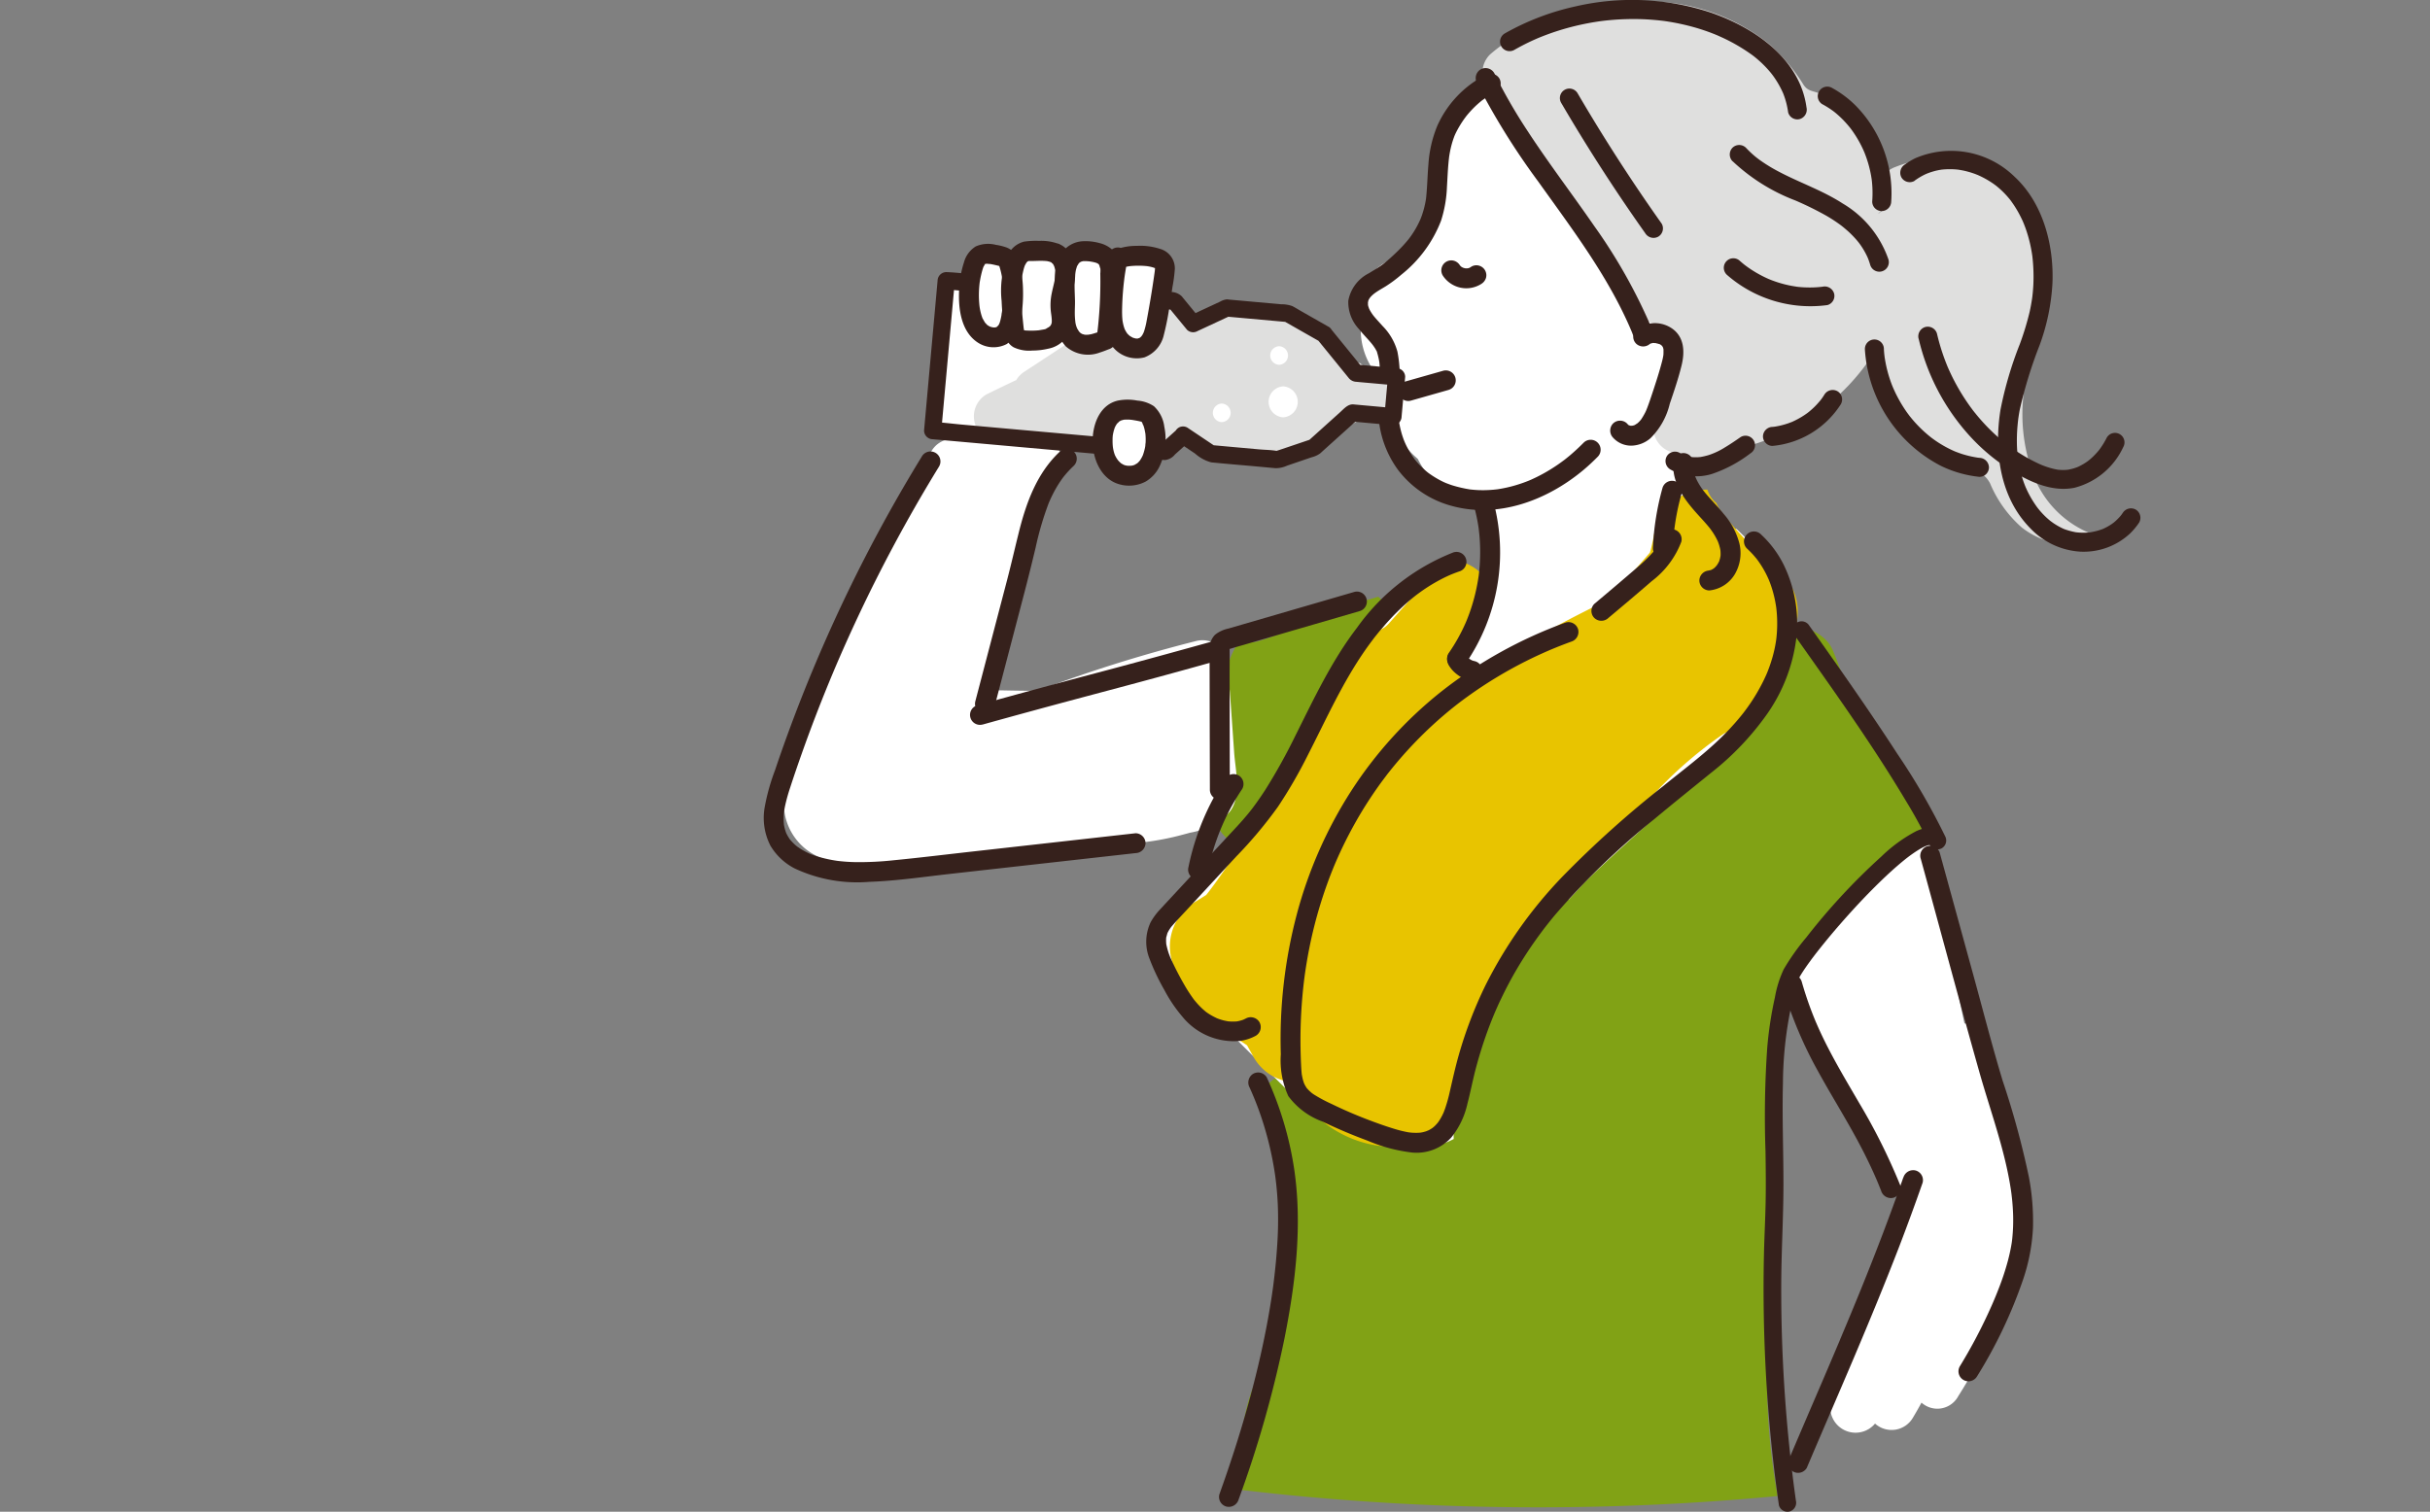 <svg xmlns="http://www.w3.org/2000/svg" xmlns:xlink="http://www.w3.org/1999/xlink" width="259" height="161.177" viewBox="0 0 259 161.177">
  <rect x="0" y="0" width="259" height="161.177" fill="#808080" stroke="none"/>
  <defs>
    <clipPath id="clip-path">
      <rect id="長方形_51" data-name="長方形 51" width="146.718" height="161.177" fill="none"/>
    </clipPath>
  </defs>
  <g id="グループ_11269" data-name="グループ 11269" transform="translate(4836 -2647)">
    <rect id="長方形_9089" data-name="長方形 9089" width="259" height="161" transform="translate(-4836 2647)" fill="none"/>
    <g id="グループ_11267" data-name="グループ 11267" transform="translate(-4754.575 2647)">
      <g id="グループ_105" data-name="グループ 105" transform="translate(0 0)" clip-path="url(#clip-path)">
        <path id="パス_372" data-name="パス 372" d="M107.278,65.016a30.43,30.43,0,0,1-2.355-3.728A55.592,55.592,0,0,1,101.1,54.2q-.877-.973-1.769-1.934a34.993,34.993,0,0,0-1.393-3.9c-.84-1.985-3.586-2.893-5.5-2.635a5.5,5.5,0,0,0-4.588,3.954l-.311,1.241a5.743,5.743,0,0,0-.074,2.333,6.661,6.661,0,0,0-2.981,1.455,43.9,43.9,0,0,0-5.328,5.306A68.784,68.784,0,0,0,61.013,83.8a27.842,27.842,0,0,0-2.746,5.12,30.976,30.976,0,0,0-1.689,6.259c-.246.248-.5.493-.757.728-.22.2-1.231.913-.656.548-.7.455-1.4.887-2.142,1.275.114-.082-.814.308-1.13.394-.286.079-.575.137-.863.2l-.13.029c-.242.013-.6.009-.888,0l-.012,0c-.322-.093-.656-.143-.979-.241-.143-.042-.283-.095-.423-.143l-.112-.071c-.169-.105-.347-.2-.516-.3-.053-.032-.155-.114-.249-.191-.137-.144-.312-.324-.43-.438-.158-.29-.623-1.383-.125-.092-1-2.592-3.16-4.343-6.057-3.954a6.123,6.123,0,0,0-3.774,2.195,6.109,6.109,0,0,1,.977,1.967,40.569,40.569,0,0,1,.405,19.874q.319,2.476.637,4.954l.009.064c-.08.153-.166.3-.261.446l-.026.052c-.045.044-.089.089-.133.133-2.379,2.433-4.673,6.844-3.964,15.307,7.754.909,16.22,1.562,25.309,1.771a270.983,270.983,0,0,0,31.777-1.132,69.2,69.2,0,0,1-1.1-10.569C90.705,117.7,92.3,115.308,92.21,105.53a82.6,82.6,0,0,0-.649-8.823,24.572,24.572,0,0,1,.328-9.271c1.609-5.907,6.878-10.158,11.24-14.068,1.858-1.665,3.767-3.341,5.5-5.136a1.326,1.326,0,0,0,.117-.268c.314-1.028-.808-2.174-1.469-2.947" transform="translate(15.974 20.945)" fill="#81a215"/>
        <path id="パス_373" data-name="パス 373" d="M50.577,43.621a23.016,23.016,0,0,1-4.323.952c-.43.211-.856.432-1.279.653a35.192,35.192,0,0,1-7.151,3.133,3.1,3.1,0,0,1-2.09-.12,5.7,5.7,0,0,0-.244.575A8.664,8.664,0,0,0,34.328,51.9c-.8,4.31-2.123,8.893-1.787,13.3.179,2.352,1.578,4.76,4.053,5.323,2.291.522,5.1-.306,6.233-2.536L46,61.729q.761-1.5,1.524-3l.761-1.5c.123-.242.62-.955.65-1.124A6.211,6.211,0,0,0,50,54.139c.01-.035.022-.069.034-.1a4.518,4.518,0,0,0,.235-1.412c2.29-1.288,3-4.492,2.039-6.77a5.759,5.759,0,0,0-1.734-2.233" transform="translate(14.893 19.996)" fill="#81a215"/>
        <path id="パス_374" data-name="パス 374" d="M97.71,94.324a116.922,116.922,0,0,0-2.421-11.511,2.406,2.406,0,0,0-1.935-1.859c-.522-2.38-.99-4.772-1.388-7.177q-.188-1.348-.359-2.7a47.208,47.208,0,0,0-.681-5.771,3.663,3.663,0,0,0-.14-.433c-.026-.26-.055-.519-.079-.78A2.792,2.792,0,0,0,88.732,61.5a2.7,2.7,0,0,0-3.038,1.235c-.133.295-.258.591-.381.887a19.829,19.829,0,0,0-7.973,9.45,2.646,2.646,0,0,0-1,1c-2.523,4.238,1.135,9.127,3.115,12.821q3.467,6.464,7.1,12.835a2.6,2.6,0,0,0,.965.995l-.214,1.145L79.39,120.581a2.7,2.7,0,0,0,4.434,3.041,2.629,2.629,0,0,0,4.03-.615q.479-.8.923-1.62a2.527,2.527,0,0,0,3.91-.674c3.06-4.875,6.029-10.623,6.731-16.407.433-3.564-.656-6.754-1.706-9.981" transform="translate(34.6 28.153)" fill="#fff"/>
        <path id="パス_375" data-name="パス 375" d="M96.032,61.774A3.194,3.194,0,0,1,94.8,60.559a25.547,25.547,0,0,0-4.482-5.57,2.339,2.339,0,0,1-1.076-.4c-.591-.451-1.161-.92-1.738-1.385a5.82,5.82,0,0,0-.709-.449,3.244,3.244,0,0,1-1.612-2.812,3.189,3.189,0,0,1,1.612-2.81,6.2,6.2,0,0,1,1.735-.553,8.692,8.692,0,0,1,1.132-.1,3.126,3.126,0,0,1,.929.137c3.478-2.667,4.189-7.482,3.49-11.9-.22-1.391-.491-2.793-.805-4.191.053-.77.1-1.536.139-2.288A6.729,6.729,0,0,0,90.971,22.7c-.368-.99-.755-1.969-1.178-2.924A27.279,27.279,0,0,0,80.609,8.587a17.552,17.552,0,0,0-.859-1.756,7.785,7.785,0,0,0-8.632-3.512c-.3.079-.586.171-.871.267A5.422,5.422,0,0,0,65.7,5.638a12.394,12.394,0,0,0-1.275,1.846,11.042,11.042,0,0,0-4.75,5.858c-1.387,3.961-.252,8.392-3.814,11.406-1.505,1.273-3.525,1.68-4.708,3.366a5.66,5.66,0,0,0-.8,4.473,7.558,7.558,0,0,0,2.282,6.661A11.071,11.071,0,0,0,55.6,46.822c.236.246.486.475.742.7a10.584,10.584,0,0,0,1.035,1.651c1.787,2.29,4.607,2.473,7.264,2l.19-.036c-.015.077-.026.156-.041.233a15.783,15.783,0,0,0-1.362,3.245,3.418,3.418,0,0,1,.631,1.2,2.458,2.458,0,0,1,.058,1.3,2.418,2.418,0,0,1-.386,1.21c-.086.176-.152.362-.242.535a4.092,4.092,0,0,1-.405.567,6.707,6.707,0,0,1-.473.576,3.354,3.354,0,0,1-2.3.952,3.621,3.621,0,0,1-2.3-.952c-.016-.017-.029-.035-.044-.052-5.748,4.849-9.776,11.45-13.7,17.774-.96,1.546-1.924,3.09-2.928,4.607q-.663,1-1.355,1.989-.424.6-.862,1.2c.053-.061.1-.118.16-.185l-.168.194c-.022.029-.042.06-.064.089-.235.316-.754.884-.56.64-.84.993-1.668,1.989-2.6,2.911q-.917.908-1.9,1.74l.179-.106c-.074.044-.146.092-.217.14-.031.025-.06.053-.09.079a3.856,3.856,0,0,1-.509.347c-.162.12-.322.238-.486.347-4.05,2.71-5.2,8.355-1.547,12.006L42.11,114.5c1.512,1.512,2.988,3.138,5.138,3.731a7.457,7.457,0,0,0,2.753.211,15.9,15.9,0,0,0,2.559,1.527,7.955,7.955,0,0,0,7.61.057,22.334,22.334,0,0,1,.054-2.382,2.885,2.885,0,0,1-.108-.841,52.916,52.916,0,0,1,.815-5.5,3.781,3.781,0,0,1,1.588-2.791A84.083,84.083,0,0,1,69.325,96a3.062,3.062,0,0,1,3.114-1.5q.77-.838,1.536-1.679c5.46-5.4,11.613-10.114,16.506-16.069a26.588,26.588,0,0,0,5.02-8.507,13.488,13.488,0,0,0,.531-6.475" transform="translate(13.347 1.407)" fill="#fff"/>
        <path id="パス_376" data-name="パス 376" d="M32.724,63.294c-1.035.617-.955.64-.637.458.2-.146.4-.292.6-.424a.283.283,0,0,1,.038-.034" transform="translate(14.612 29.014)" fill="#fff"/>
        <path id="パス_377" data-name="パス 377" d="M36.176,59.6c-.36.414-.554.643-.631.739.207-.245.414-.487.624-.729l.007-.01" transform="translate(16.294 27.32)" fill="#fff"/>
        <path id="パス_378" data-name="パス 378" d="M49.437,65.872l-.455-6.458a3.166,3.166,0,0,0-.252-1.03l.041-1.808a2.717,2.717,0,0,0-3.4-2.593A157.19,157.19,0,0,0,28.4,59.308a2.9,2.9,0,0,0-.3-.025c-1.511.01-3.089-.042-4.683-.061.083-.413.168-.824.257-1.235q.365-1.7.776-3.385.792-3.244,1.756-6.445a128.355,128.355,0,0,1,4.629-12.809c.61-1.444-.529-2.758-1.807-3.226a2.52,2.52,0,0,0-1.962-.792,19.275,19.275,0,0,0-2.115.128,2.232,2.232,0,0,0-.475-.023,16.042,16.042,0,0,0-2.609.373l-.952.088a3.278,3.278,0,0,0-1.534.535,2.62,2.62,0,0,0-2.154,1.218A106,106,0,0,0,7.77,50.982C5.206,56.963,2.737,63.367,1.617,69.806a6.23,6.23,0,0,0,4.345,7.48,27.523,27.523,0,0,0,10.069,1.369,64.87,64.87,0,0,0,11.68-1.636,3.35,3.35,0,0,0,1.591.093q4.3-.753,8.593-1.521a28.383,28.383,0,0,0,5.753-.882c.35-.093.728-.191,1.119-.3a6.112,6.112,0,0,0,1.854-.615A5.464,5.464,0,0,0,49,72.142c1.248-1.682.573-4.329.436-6.27" transform="translate(0.68 14.362)" fill="#fff"/>
        <path id="パス_379" data-name="パス 379" d="M93.922,44.144c-.051-.026-.1-.047-.155-.071-.09-.178-.184-.353-.274-.529a41.72,41.72,0,0,1-4.954-5.274,4.76,4.76,0,0,1-.62-1.046,2.972,2.972,0,0,1-.96-1.429c-.074,0-.147,0-.222,0-2.282.1-4.877,1.62-5.323,4.053-.144.788-.295,1.574-.493,2.349-.029.1-.058.206-.089.308-1.431,1.655-2.87,3.309-4.34,4.932-.461.248-.922.49-1.388.725-1.514.763-3.029,1.523-4.512,2.345a88.637,88.637,0,0,0-8.419,5.328c.035-.162.069-.322.1-.483a1.549,1.549,0,0,1-1.5-2.272,63.5,63.5,0,0,0,3.254-6.513,4.921,4.921,0,0,0-2.3-2.669,5.966,5.966,0,0,0-3.071-.693,3.665,3.665,0,0,1-.777,1.384l-4.891,5.5a2.869,2.869,0,0,1-1.884.92c-4.74,7.979-9.413,16.031-14.537,23.749-.718,1.079-1.454,2.145-2.22,3.19-.176.239-.354.475-.532.713-.048.06-.105.131-.176.223l-.105.128q-.586.376-1.181.738a5.546,5.546,0,0,0-2.635,5.5,5.292,5.292,0,0,0,.607,1.878,9.75,9.75,0,0,0,2.058,3.719,18.746,18.746,0,0,0,4.394,3.465c.353.225.707.449,1.053.687.023.015.042.029.063.042.242.426.478.855.713,1.282a5.3,5.3,0,0,0,4.028,2.638,12.208,12.208,0,0,0,10.824,6.911c5.074.044,6.916-4.355,8.157-8.673a4.712,4.712,0,0,0,.475-1.243,31.381,31.381,0,0,1,1-3.56c.06-.174.512-1.3.47-1.241q.282-.63.588-1.248a42.628,42.628,0,0,1,3.618-5.927c.015-.022.054-.074.106-.144q1.1-1.262,2.226-2.508,2.973-3.279,6.1-6.41A43.994,43.994,0,0,1,88.584,61.9a2.736,2.736,0,0,1,1.534-.458C92,58.973,93.9,56.513,95.57,53.891a4.158,4.158,0,0,1,.274-.372c.044-.343.074-.688.095-1.04.018-.3.02-.6.016-.9,1.264-2.546.645-6.023-2.033-7.438" transform="translate(13.599 16.407)" fill="#e8c400"/>
        <path id="パス_380" data-name="パス 380" d="M104.627,50.011a2.805,2.805,0,0,1,1.991,1.495,12.919,12.919,0,0,0,3.367,4.686,8.5,8.5,0,0,0,4.4,1.771c-.141-.025.382.036.462.041.226.012.452.029.68.038.459.018.92.016,1.381,0,.333-.012.62-.026.884-.047a2.59,2.59,0,0,0-.124-1.031,10.84,10.84,0,0,1-6.474-6.446,18.518,18.518,0,0,1-1.018-8.46c-.031-.134-.063-.268-.092-.4,1.544-7.366,2.861-15.533-1.6-22.2a2.618,2.618,0,0,0-2.062-1.216,8.463,8.463,0,0,0-1.9-.929,12.439,12.439,0,0,0-7.951.43,2.851,2.851,0,0,0-1,.592,11.277,11.277,0,0,0-4.827-7.305,10.287,10.287,0,0,0-2.425-1.155c-.728-.248-1.162-.242-1.588-.874a19.267,19.267,0,0,0-3.785-4.441A20.675,20.675,0,0,0,71.419.157,28.744,28.744,0,0,0,64.736.5,16.745,16.745,0,0,0,58.9,2.257a7.659,7.659,0,0,0-1.006.69A16.1,16.1,0,0,0,53.283,5.8a2.728,2.728,0,0,0-.421,3.258,23.512,23.512,0,0,0,2.81,4.139,12.366,12.366,0,0,0,1.547,2.043,2.353,2.353,0,0,0,.774.545,94.346,94.346,0,0,0,7.152,12.774,33.172,33.172,0,0,0,3.313,4.585,6.464,6.464,0,0,0,2.663,1.4c.5.2.589.117.9.63,1.562,2.611.455,6.652-.939,9.068a2.7,2.7,0,0,0,2.148,4.024c1.724,2.137,4.18,1.2,6.292-.433A23.448,23.448,0,0,0,94.291,37.507q.133.763.325,1.524c1.256,4.909,4.709,9.647,9.833,10.611.057.124.118.245.178.369m-9.87-27.3c-.016,0-.034-.007-.05-.01a2.584,2.584,0,0,0,.557-.589c.045.064.093.124.144.184a2.087,2.087,0,0,0-.652.416" transform="translate(24.072 0.04)" fill="#dfdfde"/>
        <path id="パス_381" data-name="パス 381" d="M57.361,5.517a11.206,11.206,0,0,0-5.169,5.44,12.953,12.953,0,0,0-.945,4.142c-.058.674-.088,1.35-.127,2.024-.019.324-.039.646-.066.968-.012.153-.025.3-.042.458-.006.054-.036.268,0,.051-.013.095-.028.188-.044.283a10.024,10.024,0,0,1-.427,1.648c-.045.127-.095.254-.144.379-.016.041-.083.184,0-.006l-.073.165q-.186.407-.41.8c-.134.235-.279.465-.432.688-.077.112-.156.225-.238.334-.031.042-.155.2-.028.042-.057.073-.115.144-.175.217a15.2,15.2,0,0,1-1.232,1.314c-.23.222-.465.44-.706.653q-.179.158-.363.311c-.054.045-.109.09-.165.134-.013.012-.255.2-.12.1-.491.372-1.021.675-1.543,1a4.092,4.092,0,0,0-2.2,2.931,4.2,4.2,0,0,0,1.132,3.02c.295.37.618.716.935,1.066.153.171.306.343.451.521.01.012.169.2.058.069s.042.058.051.071c.071.1.141.2.206.3s.109.184.159.28c.012.023.086.14.076.159s-.089-.255-.028-.058a7.553,7.553,0,0,1,.235.93c.007.042.044.273.019.095.01.071.018.144.025.216.016.163.028.327.036.491.018.347.018.7.007,1.044-.035,1.282-.225,2.564-.156,3.849A10.882,10.882,0,0,0,48,47.613a10.608,10.608,0,0,0,5.54,3.8c5.064,1.48,10.378-.531,14.273-3.809.524-.44,1.022-.909,1.5-1.394a1.061,1.061,0,0,0-1.5-1.5c-.47.474-.957.93-1.466,1.362q-.168.142-.341.28c-.063.052-.127.1-.191.153-.025.02-.16.121-.019.015-.235.178-.474.353-.716.521a18.051,18.051,0,0,1-1.55.963c-.245.136-.491.264-.742.388-.133.064-.265.128-.4.19l-.179.082-.19.082-.1.041-.229.09c-.121.047-.244.092-.366.136q-.438.155-.884.284a14.24,14.24,0,0,1-1.709.379c-.052.009-.267.038-.054.01l-.193.023c-.128.015-.257.028-.386.038q-.459.039-.922.044c-.276,0-.551,0-.827-.022-.146-.009-.293-.02-.439-.035-.082-.007-.162-.017-.244-.026-.2-.022.066.015-.058-.009a13.805,13.805,0,0,1-1.8-.42c-.228-.073-.449-.158-.672-.242-.261-.1.133.063-.025-.009-.064-.031-.13-.058-.2-.088-.128-.06-.255-.123-.381-.187a10.592,10.592,0,0,1-1.266-.788c-.039-.028-.158-.124.02.017l-.127-.1c-.093-.076-.187-.155-.277-.235-.191-.169-.376-.344-.551-.528-.158-.163-.308-.334-.452-.508-.034-.042-.066-.085-.1-.124-.108-.125.147.2,0-.007-.077-.108-.156-.214-.232-.324a9.564,9.564,0,0,1-.712-1.245c-.045-.1-.089-.2-.133-.293.117.261-.039-.1-.06-.156q-.136-.359-.245-.729a11.4,11.4,0,0,1-.311-1.447c.042.27,0-.06-.012-.131q-.022-.21-.035-.42c-.015-.255-.022-.51-.02-.766,0-.617.06-1.232.1-1.846a13.754,13.754,0,0,0-.171-4.107,6.2,6.2,0,0,0-1.574-2.721c-.308-.346-.626-.68-.919-1.035-.041-.048-.077-.1-.118-.146-.1-.12.146.209.007.007-.055-.08-.114-.159-.166-.241s-.1-.162-.149-.246c-.029-.051-.054-.105-.082-.158-.115-.209.019.082-.006,0-.029-.1-.07-.2-.1-.3-.012-.045-.019-.092-.031-.136-.041-.165.042.066.007.073,0,0-.01-.312-.01-.324,0-.035.013-.2,0-.053s.031-.109.039-.143.067-.2.016-.063c-.058.158.042-.076.05-.089.045-.08.207-.289.061-.117.08-.093.16-.185.249-.271.039-.038.08-.076.121-.112.022-.019.229-.2.117-.1s.09-.066.095-.069c.045-.032.09-.064.137-.095.092-.063.185-.123.279-.181.235-.146.475-.281.71-.427a14.247,14.247,0,0,0,1.668-1.24A13.583,13.583,0,0,0,52.6,21.054a13.454,13.454,0,0,0,.626-3.608c.039-.64.067-1.282.112-1.922.022-.3.047-.6.077-.9l.031-.263c0-.031.029-.207,0-.031.026-.174.052-.347.085-.521a9.786,9.786,0,0,1,.516-1.836c-.055.141.012-.026.02-.045.031-.067.06-.133.092-.2.076-.156.158-.311.242-.464q.21-.376.449-.738c.079-.12.162-.239.245-.356.028-.039.277-.365.153-.209.181-.226.368-.446.566-.658s.4-.416.615-.61c.095-.086.191-.171.29-.254l.147-.123c.188-.158-.092.063.089-.07a9.765,9.765,0,0,1,1.474-.9A1.069,1.069,0,0,0,58.814,5.9a1.089,1.089,0,0,0-1.453-.381" transform="translate(19.572 2.469)" fill="#36211c"/>
        <path id="パス_382" data-name="パス 382" d="M66.112,25.809c-.274.228.048-.054.08-.029.015.012-.21.061-.086.038.048-.009.095-.031.141-.042s.074-.018.111-.026c.211-.053-.057.007-.055.006.035-.039.254-.009.312-.006a.659.659,0,0,1,.158.012c-.143-.071-.146-.028-.048,0s.179.039.267.067c.05.016.1.036.147.051.122.035-.083-.031-.077-.032.058-.015.242.143.289.168.108.058-.086-.05-.074-.057a.986.986,0,0,1,.1.1c.14.134.023.029,0-.01.031.05.058.1.088.147.013.023.055.147.016.028s.006.041.015.073.02.083.031.125c.063.251.007-.127,0,.019,0,.229.006.449-.02.677.025-.214-.015.058-.029.13-.026.137-.058.271-.092.407-.287,1.119-.646,2.224-1.009,3.319-.185.56-.37,1.122-.582,1.673-.015.039-.14.346-.077.2-.05.115-.1.23-.16.343a7.189,7.189,0,0,1-.439.735c-.088.133.1-.105-.009.009-.055.055-.1.12-.159.176a2.714,2.714,0,0,1-.279.255c.157-.124-.12.064-.172.095-.163.1-.048.031,0,.012a1.93,1.93,0,0,1-.22.07c-.035.01-.216.039-.069.02s-.109,0-.118,0l-.128-.007c-.114,0,.166.061-.015-.012-.051-.019-.111-.034-.162-.051.083.028.127.06.025,0-.163-.095-.022-.007.009.02a1.9,1.9,0,0,1-.175-.184,1.066,1.066,0,0,0-1.5,0,1.091,1.091,0,0,0,0,1.5,2.591,2.591,0,0,0,1.947.856,3.213,3.213,0,0,0,2.043-.79A7.656,7.656,0,0,0,68.2,32.205c.458-1.343.919-2.7,1.257-4.082.341-1.4.308-2.946-.947-3.879a3.238,3.238,0,0,0-3.9.064,1.063,1.063,0,0,0,0,1.5,1.089,1.089,0,0,0,1.5,0" transform="translate(28.35 10.829)" fill="#36211c"/>
        <path id="パス_383" data-name="パス 383" d="M55.322,5.316q.733-.418,1.49-.785.361-.175.729-.338l.165-.071c-.009,0,.263-.114.125-.055s.136-.055.128-.053c.083-.034.166-.069.249-.1a26.778,26.778,0,0,1,3.236-1.054q.82-.21,1.652-.37.407-.079.814-.144.228-.037.455-.07l.182-.026c-.229.032.074-.009.1-.012a27.376,27.376,0,0,1,3.491-.207q.849,0,1.7.063.413.031.824.071l.41.045.182.023c.246.029-.131-.022.093.012a24.613,24.613,0,0,1,3.386.732q.827.245,1.633.553l.337.133.21.086c.163.066-.216-.1.05.022s.524.233.783.357a19.342,19.342,0,0,1,2.921,1.735L80.849,6c.057.042.048.035-.025-.02.036.028.071.055.106.085.131.105.261.213.386.324q.348.3.672.633.357.363.681.76c.039.048.079.1.117.146-.124-.158.06.08.067.09.093.125.182.252.268.382a9.617,9.617,0,0,1,.526.881c.073.139.143.277.209.419.034.071.064.143.1.213s.025.058-.01-.026c.018.044.035.088.051.131a8.652,8.652,0,0,1,.506,1.967,1.016,1.016,0,0,0,1.247.707,1.047,1.047,0,0,0,.707-1.247c-.707-5.2-5.558-8.481-10.148-10.086A26.758,26.758,0,0,0,61.841.681,27,27,0,0,0,54.3,3.566a1.013,1.013,0,1,0,1.022,1.75" transform="translate(24.661 0)" fill="#36211c"/>
        <path id="パス_384" data-name="パス 384" d="M66.386,35.442a5.624,5.624,0,0,0,4.467.483,14.14,14.14,0,0,0,4.073-2.182,1.013,1.013,0,1,0-1.022-1.75c-.556.384-1.113.767-1.693,1.113a7.839,7.839,0,0,1-1.706.808,7.5,7.5,0,0,1-.872.207c-.111.02.109,0-.077.009l-.2.015c-.165.009-.33.01-.494,0-.066,0-.131-.009-.2-.013-.3-.022.093.029-.073-.007-.144-.032-.289-.055-.432-.1-.079-.022-.156-.047-.233-.074-.031-.01-.228-.093-.079-.026a4.01,4.01,0,0,1-.44-.238,1.023,1.023,0,0,0-1.385.363,1.033,1.033,0,0,0,.363,1.387" transform="translate(30.205 14.599)" fill="#36211c"/>
        <path id="パス_385" data-name="パス 385" d="M52.152,6.576A76.01,76.01,0,0,0,58.7,17.1c2.383,3.343,4.845,6.64,6.959,10.165.583.973,1.139,1.962,1.657,2.971q.4.781.77,1.578c.12.258.238.518.351.78.054.123.106.246.159.369-.069-.162,0,0,.01.026.038.093.077.187.115.28a1.089,1.089,0,0,0,1.305.742,1.075,1.075,0,0,0,.742-1.307,57.608,57.608,0,0,0-6.144-10.926c-2.351-3.405-4.867-6.7-7.127-10.167A58.131,58.131,0,0,1,53.986,5.5a1.069,1.069,0,0,0-1.453-.381,1.088,1.088,0,0,0-.381,1.453" transform="translate(23.846 2.283)" fill="#36211c"/>
        <path id="パス_386" data-name="パス 386" d="M66.467,34.178c-.16,2.274,1.349,4.126,2.786,5.7.354.389.709.776,1.041,1.184.045.057.09.112.134.171-.013-.019-.076-.1-.006-.006s.141.2.21.295a7.574,7.574,0,0,1,.4.666c.057.106.109.214.162.324,0,0,.07.16.029.063s.032.089.041.112a5.275,5.275,0,0,1,.206.735c0,.01.028.175.012.06s.006.083.009.111c.007.12.012.238.009.357,0,.09-.012.181-.019.271.023-.261-.022.066-.041.136-.029.111-.07.217-.1.327.063-.2.034-.069.006-.018s-.064.127-.1.19c-.055.1-.12.191-.182.286s.026-.038.036-.048c-.05.05-.093.106-.141.156-.029.031-.058.06-.089.089s-.2.168-.083.076-.007,0-.026.015c-.058.036-.115.074-.175.106-.036.02-.074.036-.109.057.187-.111.055-.023-.013,0s-.429.083-.165.054a1.086,1.086,0,0,0-1.062,1.062A1.072,1.072,0,0,0,70.3,47.77a3.583,3.583,0,0,0,2.717-1.731,4.43,4.43,0,0,0,.475-3.328,7.773,7.773,0,0,0-1.661-3.1c-.351-.438-.732-.852-1.11-1.267-.184-.2-.366-.4-.545-.607-.083-.095-.166-.191-.248-.289-.045-.055-.092-.111-.137-.168,0,0-.166-.21-.12-.149.063.083-.063-.088-.074-.1-.051-.07-.1-.141-.149-.213-.087-.128-.171-.26-.251-.394s-.155-.271-.225-.41c-.025-.05-.168-.379-.105-.217a5.46,5.46,0,0,1-.258-.882c0-.01-.028-.175-.012-.058s-.01-.137-.012-.162a4.259,4.259,0,0,1,.007-.51,1.067,1.067,0,0,0-1.062-1.062,1.088,1.088,0,0,0-1.062,1.062" transform="translate(30.463 15.18)" fill="#36211c"/>
        <path id="パス_387" data-name="パス 387" d="M52.782,37.391c.15.538.279,1.082.381,1.632q.072.387.128.777c.032.211.007.055,0,.012.007.064.016.13.023.2q.028.245.053.49a19.917,19.917,0,0,1,.031,3.3c-.019.263-.044.525-.073.786-.007.066-.016.131-.023.2,0,.031-.031.235-.013.1s-.01.074-.015.1c-.013.082-.025.162-.038.244q-.133.827-.333,1.644t-.468,1.609c-.085.249-.172.5-.267.742q-.07.184-.144.368c-.023.06-.05.121-.074.182.082-.2-.042.1-.048.108a19.133,19.133,0,0,1-1.83,3.261,1.068,1.068,0,0,0,.381,1.453,1.087,1.087,0,0,0,1.453-.381A20.939,20.939,0,0,0,54.83,36.827a1.062,1.062,0,0,0-2.048.564" transform="translate(22.886 16.522)" fill="#36211c"/>
        <path id="パス_388" data-name="パス 388" d="M65.985,35.925a28.249,28.249,0,0,0-1.017,6.421,1.069,1.069,0,0,0,1.06,1.062,1.082,1.082,0,0,0,1.062-1.062,24.825,24.825,0,0,1,.942-5.857,1.062,1.062,0,0,0-2.048-.564" transform="translate(29.781 16.115)" fill="#36211c"/>
        <path id="パス_389" data-name="パス 389" d="M77.516,8.214a9.665,9.665,0,0,1,1.019.634c.029.02.255.187.175.127s.022.018.034.026l.136.109c.156.128.308.263.456.4a11.112,11.112,0,0,1,.879.917c.067.079.133.158.2.238.038.048.162.21.06.073.133.178.264.359.388.543a12.348,12.348,0,0,1,.648,1.075c.1.185.193.375.283.564.045.1.088.193.131.289,0,.01.066.149.02.045s.029.07.036.088a12.666,12.666,0,0,1,.718,2.494c.02.12.039.241.058.362,0,.013.022.165.007.047s.016.141.015.137c.025.229.044.456.055.685a11.958,11.958,0,0,1-.019,1.517A1.018,1.018,0,0,0,83.828,19.6a1.036,1.036,0,0,0,1.014-1.012,13.324,13.324,0,0,0-3.82-10.264,11.07,11.07,0,0,0-2.484-1.855,1.013,1.013,0,0,0-1.022,1.75" transform="translate(35.308 2.905)" fill="#36211c"/>
        <path id="パス_390" data-name="パス 390" d="M70.875,12.321a20.219,20.219,0,0,0,6.71,4.2,34.615,34.615,0,0,1,3.324,1.641,16.7,16.7,0,0,1,1.5.986l.143.108c-.175-.134.06.048.077.063.105.085.209.171.309.258q.357.3.687.637c.229.232.448.474.653.728.038.045.074.092.111.139-.131-.169.057.082.082.115.093.133.185.268.273.407a8.128,8.128,0,0,1,.474.863c.039.082.077.165.112.248-.07-.165.015.044.035.1.064.174.123.349.176.526a1.014,1.014,0,1,0,1.954-.54,11.149,11.149,0,0,0-4.877-5.962c-2.144-1.39-4.581-2.212-6.83-3.405a17.178,17.178,0,0,1-1.908-1.159l-.158-.112c-.052-.039-.1-.077-.156-.117q-.129-.1-.053-.039c.106.083-.143-.117-.125-.1-.076-.061-.152-.124-.225-.188a11.1,11.1,0,0,1-.856-.821,1.023,1.023,0,0,0-1.434,0,1.035,1.035,0,0,0,0,1.434" transform="translate(32.357 4.856)" fill="#36211c"/>
        <path id="パス_391" data-name="パス 391" d="M70.443,20.61a13.507,13.507,0,0,0,10.75,3.257A1.014,1.014,0,0,0,81.9,22.62a1.044,1.044,0,0,0-1.245-.707c.21-.029-.121.012-.162.016q-.168.018-.337.031c-.193.015-.385.023-.578.028a11.942,11.942,0,0,1-1.251-.036l-.289-.028-.191-.023c.093.015.1.015.031,0-.207-.032-.414-.066-.62-.105a12.56,12.56,0,0,1-1.221-.308c-.187-.057-.37-.118-.554-.185-.106-.038-.213-.077-.319-.12-.035-.013-.335-.137-.165-.064a12.371,12.371,0,0,1-1.142-.563,12.118,12.118,0,0,1-1.088-.68c-.082-.057-.163-.115-.242-.174,0,0-.251-.19-.112-.082-.184-.144-.363-.295-.538-.448a1.014,1.014,0,0,0-1.434,1.434" transform="translate(32.157 8.658)" fill="#36211c"/>
        <path id="パス_392" data-name="パス 392" d="M84.566,14.233a7.1,7.1,0,0,1,1.13-.678c.061-.029.337-.143.128-.061.1-.039.2-.077.3-.114.214-.076.432-.14.652-.2.194-.048.391-.088.588-.12l.158-.025c-.034.006-.222.025-.031.007.12-.01.239-.022.359-.029a8.06,8.06,0,0,1,1.286.026c.054.006.108.013.162.017.15.016-.178-.029-.029,0,.095.016.188.029.281.047.228.041.454.092.678.152s.421.121.63.193c.09.031.181.064.271.1l.155.06c.258.1-.188-.086.064.028a10.053,10.053,0,0,1,1.183.624q.269.166.526.35l.136.1c.025.018.166.127.067.048s.039.034.063.053l.163.136a9.429,9.429,0,0,1,.974.957q.114.129.223.263c.036.044.071.089.108.134-.026-.034-.112-.152.006.009.146.2.287.4.421.605a11.7,11.7,0,0,1,.725,1.285c.055.111.108.223.159.335.016.038.152.365.08.185.092.232.182.462.264.7a14.757,14.757,0,0,1,.429,1.492q.079.346.144.7c.022.125.044.249.064.375.009.063.019.127.028.19.031.193,0-.057.01.061a18.86,18.86,0,0,1,.111,3.117q-.02.361-.053.722c-.01.111-.02.223-.034.335-.006.063-.013.127-.022.191,0,.015-.044.325-.013.112-.074.5-.163,1.008-.276,1.507a29.87,29.87,0,0,1-1.04,3.418,39.618,39.618,0,0,0-2.062,7c-.707,4.416-.085,9.331,3.182,12.65a8.045,8.045,0,0,0,5.294,2.484,7.259,7.259,0,0,0,5.323-1.927,7.147,7.147,0,0,0,.976-1.171,1.02,1.02,0,0,0-.363-1.387,1.038,1.038,0,0,0-1.387.365c-.029.044-.225.309-.093.141-.069.089-.141.175-.216.258a5.555,5.555,0,0,1-.473.473c-.082.073-.166.144-.252.213.171-.136-.076.051-.125.085a5.749,5.749,0,0,1-.559.338c-.1.051-.194.1-.293.146l-.147.066c.032-.015.193-.073.016-.009-.2.074-.408.146-.618.2s-.423.1-.636.139c-.048.009-.2.026.028,0l-.121.015c-.122.013-.244.023-.366.029a6.477,6.477,0,0,1-.652,0c-.095,0-.19-.012-.284-.02-.055,0-.109-.012-.163-.016-.128-.012.184.032-.013,0a7.731,7.731,0,0,1-1.263-.341c-.176-.064-.02-.006.015.009-.051-.022-.1-.044-.15-.067-.1-.048-.206-.1-.306-.152a6.8,6.8,0,0,1-.6-.351c-.1-.063-.193-.128-.286-.2l-.14-.1c.032.023.147.12,0,0-.181-.149-.357-.3-.526-.462s-.334-.333-.49-.509c-.07-.077-.137-.156-.2-.236-.038-.045-.076-.09-.112-.137s-.12-.159-.035-.042a11.652,11.652,0,0,1-.789-1.218q-.179-.322-.337-.653c-.047-.1-.09-.2-.134-.295-.012-.023-.086-.2-.041-.09s-.045-.115-.054-.137a12.4,12.4,0,0,1-.459-1.415c-.063-.241-.117-.483-.165-.726q-.039-.193-.07-.385c-.013-.073-.025-.146-.036-.22-.006-.039-.034-.248-.016-.117a15.419,15.419,0,0,1-.118-1.778q-.007-.895.074-1.785c.013-.149.029-.3.045-.446l.026-.223c0-.012.026-.2.009-.063q.061-.444.144-.887a47.131,47.131,0,0,1,2.128-6.932,22.735,22.735,0,0,0,1.365-6.585c.166-4.044-.977-8.523-4.03-11.358a9.673,9.673,0,0,0-10.566-1.991,7.1,7.1,0,0,0-1.13.678,1.039,1.039,0,0,0-.365,1.387,1.025,1.025,0,0,0,1.387.363" transform="translate(38.065 5.039)" fill="#36211c"/>
        <path id="パス_393" data-name="パス 393" d="M84.4,25.167A23.22,23.22,0,0,0,90.02,35.725a20.748,20.748,0,0,0,4.534,3.662c1.932,1.146,4.165,2.126,6.452,1.67a7.908,7.908,0,0,0,5.195-4.326,1.013,1.013,0,1,0-1.75-1.022,8.466,8.466,0,0,1-.722,1.192c-.035.05-.073.1-.109.149.025-.034.111-.137-.013.012-.07.083-.139.165-.21.245-.162.182-.331.356-.51.522q-.116.107-.236.21c-.045.039-.092.077-.139.115-.009.007-.127.1-.038.031s-.055.038-.077.054l-.109.076c-.109.074-.222.146-.335.214-.175.1-.356.2-.541.286-.026.013-.2.083-.077.036s-.053.018-.08.028c-.108.041-.216.077-.327.111a5.426,5.426,0,0,1-.627.144c-.019,0-.16.019-.035.006s-.047,0-.079.006c-.12.009-.238.015-.356.015s-.251,0-.376-.012c-.071,0-.143-.01-.214-.019.047.006.162.029-.05-.007a7.191,7.191,0,0,1-.841-.2,8.409,8.409,0,0,1-1.385-.545q-.591-.284-1.158-.61t-1.117-.7c-.184-.123-.363-.249-.543-.379-.083-.06-.166-.121-.248-.182-.048-.035-.095-.071-.141-.106.079.058.064.051-.006,0a20.89,20.89,0,0,1-2.017-1.817q-.47-.486-.91-1-.219-.258-.432-.522c-.029-.035-.057-.071-.085-.106s-.134-.169-.061-.076-.025-.032-.031-.041c-.047-.061-.092-.121-.137-.182a22.1,22.1,0,0,1-1.518-2.332c-.257-.454-.5-.917-.722-1.387q-.16-.335-.306-.672c-.025-.057-.05-.114-.073-.171.057.134,0,.01-.023-.057-.047-.114-.093-.229-.137-.344a22.335,22.335,0,0,1-.947-3.068A1.023,1.023,0,0,0,85.1,23.92a1.036,1.036,0,0,0-.707,1.247" transform="translate(38.674 10.946)" fill="#36211c"/>
        <path id="パス_394" data-name="パス 394" d="M80.46,25.853a15.058,15.058,0,0,0,8.074,12.414,12.214,12.214,0,0,0,4.137,1.187,1.015,1.015,0,0,0,1.014-1.014,1.043,1.043,0,0,0-1.014-1.014c-.082-.007-.162-.018-.244-.026.035,0,.219.034.028,0-.134-.022-.268-.044-.4-.069-.28-.053-.557-.118-.831-.194q-.374-.1-.739-.233c-.128-.047-.255-.095-.382-.144,0,0-.251-.105-.106-.042.127.054-.153-.07-.178-.082a12,12,0,0,1-1.45-.789c-.235-.15-.464-.306-.688-.471l-.134-.1c-.217-.16.1.085-.028-.02s-.241-.193-.359-.293a13.569,13.569,0,0,1-1.253-1.2c-.184-.2-.36-.405-.532-.615l-.162-.2c-.025-.032-.112-.155,0,0-.1-.139-.206-.276-.306-.417A14.559,14.559,0,0,1,84,31.054c-.137-.257-.268-.516-.389-.78-.055-.12-.108-.239-.16-.36-.069-.158.088.222-.016-.039l-.1-.245a13.972,13.972,0,0,1-.585-1.937c-.07-.316-.127-.636-.178-.957-.047-.293.02.211-.012-.083l-.031-.265c-.018-.178-.032-.356-.042-.534a1.014,1.014,0,1,0-2.027,0" transform="translate(36.882 11.386)" fill="#36211c"/>
        <path id="パス_395" data-name="パス 395" d="M74.025,34.472a9.691,9.691,0,0,0,7.286-4.445,1.022,1.022,0,0,0-.363-1.387A1.037,1.037,0,0,0,79.561,29c-.08.13-.165.258-.252.382l-.136.185c-.066.092.08-.093-.038.048-.2.235-.4.464-.617.678s-.449.414-.685.61c.158-.131-.073.054-.086.063-.05.036-.1.071-.15.106-.137.1-.279.19-.421.277a8.959,8.959,0,0,1-.805.439c-.069.034-.139.064-.209.1-.171.079.054-.016-.054.023-.143.053-.284.109-.429.159a8.333,8.333,0,0,1-.882.249c-.149.032-.3.061-.449.088-.085.013-.2.028-.048.009-.092.012-.182.02-.274.029a1.037,1.037,0,0,0-1.014,1.014,1.026,1.026,0,0,0,1.014,1.014" transform="translate(33.468 13.069)" fill="#36211c"/>
        <path id="パス_396" data-name="パス 396" d="M58.307,8q3.255,5.567,6.884,10.907,1.024,1.505,2.078,2.993a1.036,1.036,0,0,0,1.387.363,1.025,1.025,0,0,0,.363-1.385q-3.73-5.263-7.094-10.772-.949-1.555-1.868-3.128A1.013,1.013,0,1,0,58.307,8" transform="translate(26.666 2.967)" fill="#36211c"/>
        <path id="パス_397" data-name="パス 397" d="M68.164,48.544a47.72,47.72,0,0,0-13.3,7.385A44.021,44.021,0,0,0,45.288,66.5a46.286,46.286,0,0,0-5.8,13.155,52.156,52.156,0,0,0-1.706,14.921,9.128,9.128,0,0,0,.8,4.464,7.839,7.839,0,0,0,3.637,2.713c1.566.754,3.171,1.434,4.8,2.036a17.293,17.293,0,0,0,4.781,1.273,5.016,5.016,0,0,0,4.152-1.607,8.742,8.742,0,0,0,1.717-3.592c.341-1.3.588-2.624.938-3.923.353-1.315.763-2.618,1.232-3.9.226-.614.465-1.221.718-1.824-.079.188-.016.038,0,0,.036-.085.071-.168.109-.252.06-.14.121-.279.184-.417q.2-.455.419-.9.79-1.658,1.725-3.241.912-1.542,1.951-3,.518-.731,1.066-1.442c-.153.2.108-.136.149-.188.089-.112.176-.223.265-.334q.293-.365.594-.726A81.205,81.205,0,0,1,77.513,69.575c2.023-1.689,4.078-3.338,6.128-5A29.845,29.845,0,0,0,89.616,58.3a17.871,17.871,0,0,0,3.106-8.056,14.175,14.175,0,0,0-1.372-7.915,11.2,11.2,0,0,0-2.373-3.156,1.061,1.061,0,1,0-1.5,1.5c.228.211.446.43.655.661.1.115.2.232.3.351,0-.006.184.23.09.109-.071-.092.118.162.137.188a10.614,10.614,0,0,1,.939,1.582c.067.139.131.279.194.42-.086-.194,0,0,.018.045.029.071.057.143.085.216.115.3.219.613.309.925.082.283.155.57.217.859.034.152.063.3.09.459.018.092.032.184.047.277.009.051.047.33.016.089a13.976,13.976,0,0,1,.114,1.88c0,.315-.015.63-.036.944-.012.158-.026.314-.042.471-.009.077-.019.156-.028.235s-.007.061.007-.05l-.026.187a14.053,14.053,0,0,1-.407,1.835c-.1.327-.2.652-.319.973-.058.159-.118.318-.181.477-.026.063-.051.125-.077.188.074-.181-.057.133-.073.169a19.7,19.7,0,0,1-2.077,3.566q-.151.208-.306.411c-.2.268.125-.152-.086.111-.044.053-.086.106-.128.16q-.354.442-.731.866-.683.774-1.422,1.5c-1.918,1.877-4.1,3.486-6.173,5.179a110.857,110.857,0,0,0-10.8,9.7,47.157,47.157,0,0,0-8.2,11.6,45.173,45.173,0,0,0-2.819,7.356c-.369,1.289-.659,2.594-.958,3.9a16.844,16.844,0,0,1-.491,1.791c-.048.141-.1.281-.155.42-.071.188-.01.029.006-.007-.035.08-.071.16-.109.239a6.111,6.111,0,0,1-.421.751c-.048.07-.1.139-.147.207.023-.031.137-.162.01-.016-.092.1-.184.21-.284.308-.05.048-.1.093-.155.141s-.2.155-.013.02a4.065,4.065,0,0,1-.435.277c-.057.031-.115.06-.174.087.174-.085-.136.051-.143.054a4.159,4.159,0,0,1-.458.123c-.045.009-.27.045-.083.02-.087.012-.176.018-.264.022a5.292,5.292,0,0,1-.589,0c-.09,0-.179-.01-.27-.019-.042,0-.274-.031-.1-.007-.182-.025-.363-.06-.543-.1-.379-.08-.754-.181-1.124-.295-.771-.235-1.534-.5-2.29-.783a47.775,47.775,0,0,1-4.4-1.876,15.525,15.525,0,0,1-1.867-1c-.069-.045-.137-.093-.2-.141-.15-.108.175.16-.058-.045-.122-.108-.244-.214-.357-.334-.044-.048-.086-.1-.13-.146-.2-.222.082.159-.07-.1-.035-.058-.073-.115-.108-.175s-.152-.309-.13-.254c.052.13-.064-.194-.055-.169-.028-.085-.051-.169-.073-.255-.041-.155-.069-.312-.1-.468-.064-.338.012.2-.02-.144-.006-.071-.015-.143-.02-.214-.019-.214-.031-.429-.042-.643q-.046-.921-.06-1.843-.031-1.864.069-3.728.1-1.831.325-3.653c.009-.07.069-.512.032-.245q.028-.219.061-.438c.042-.292.086-.582.134-.872q.147-.91.33-1.813a47.582,47.582,0,0,1,1.877-6.738q.3-.842.64-1.673.079-.2.162-.394l.066-.158c-.09.216-.015.035.009-.019.117-.274.236-.545.359-.817q.715-1.579,1.55-3.1t1.781-2.959q.462-.7.952-1.388c.162-.228.328-.455.5-.68.083-.112.168-.225.252-.337l.1-.133a.765.765,0,0,1,.066-.086,43.808,43.808,0,0,1,4.655-5.072q1.286-1.194,2.666-2.279l.136-.106c.029-.023.258-.2.057-.045l.343-.261q.346-.26.7-.513.739-.534,1.5-1.038A45.772,45.772,0,0,1,65.5,51.908c.277-.125.554-.249.833-.369.069-.031.139-.061.209-.09.05-.02.241-.1.042-.017.14-.058.281-.118.423-.175.57-.233,1.145-.454,1.724-.665a1.084,1.084,0,0,0,.741-1.307,1.073,1.073,0,0,0-1.305-.741" transform="translate(17.308 17.819)" fill="#36211c"/>
        <path id="パス_398" data-name="パス 398" d="M47.705,30.3l4-1.138a1.061,1.061,0,0,0-.564-2.046l-4,1.136a1.062,1.062,0,0,0,.564,2.048" transform="translate(21.25 12.413)" fill="#36211c"/>
        <path id="パス_399" data-name="パス 399" d="M49.652,20.635a2.992,2.992,0,0,0,4.126.9,1.144,1.144,0,0,0,.487-.634,1.062,1.062,0,0,0-.741-1.307,1.042,1.042,0,0,0-.818.108,1.836,1.836,0,0,1-.325.185l.254-.108a1.91,1.91,0,0,1-.456.125c.095-.012.188-.025.283-.038a2.134,2.134,0,0,1-.545,0c.095.012.188.025.283.038a2.184,2.184,0,0,1-.526-.144l.254.106a2.055,2.055,0,0,1-.411-.238l.214.165a1.789,1.789,0,0,1-.312-.309l.166.216c-.035-.047-.067-.093-.1-.141a1.111,1.111,0,0,0-.634-.487,1.061,1.061,0,0,0-1.2,1.559" transform="translate(22.693 8.728)" fill="#36211c"/>
        <path id="パス_400" data-name="パス 400" d="M16.828,33.535A163.147,163.147,0,0,0,8.968,47.912q-3.6,7.453-6.446,15.242Q1.824,65.066,1.174,67A22.291,22.291,0,0,0,.1,70.811a6.509,6.509,0,0,0,.586,4.207,6.413,6.413,0,0,0,2.6,2.44,15.707,15.707,0,0,0,7.963,1.422c2.858-.1,5.713-.524,8.552-.842l17.647-1.978,2.16-.242a1.087,1.087,0,0,0,1.062-1.062A1.072,1.072,0,0,0,39.614,73.7q-8.643.969-17.285,1.937c-2.829.316-5.656.665-8.489.941a34,34,0,0,1-4.132.2c-.322-.007-.646-.022-.968-.045s-.769-.067-.99-.1a14.914,14.914,0,0,1-1.865-.4q-.372-.107-.734-.242c-.058-.022-.114-.045-.171-.066-.274-.1.12.058-.042-.017-.139-.064-.277-.125-.413-.194a7.379,7.379,0,0,1-.668-.382c-.1-.066-.2-.136-.3-.2-.233-.162.1.09-.032-.025-.055-.05-.115-.095-.171-.143a5.656,5.656,0,0,1-.553-.569c-.128-.152-.018-.026,0,.006-.034-.048-.069-.095-.1-.144a4.01,4.01,0,0,1-.228-.379c-.035-.066-.069-.133-.1-.2-.067-.14.047.133-.013-.031-.054-.146-.1-.295-.141-.445-.035-.134-.061-.268-.086-.4-.058-.312-.006.112-.009-.076,0-.086-.015-.172-.019-.258a6.534,6.534,0,0,1,.025-.941c.007-.07.015-.14.023-.21-.022.174,0-.006.006-.035.031-.176.061-.353.1-.528a18.492,18.492,0,0,1,.519-1.87c.411-1.27.846-2.532,1.292-3.789q1.343-3.785,2.873-7.5.179-.438.363-.875c.029-.069.057-.137.086-.206.013-.032.105-.248.045-.106.071-.171.144-.341.217-.513q.394-.923.8-1.841.812-1.835,1.667-3.652,3.4-7.213,7.493-14.069.514-.862,1.04-1.717a1.062,1.062,0,1,0-1.833-1.072" transform="translate(0 15.136)" fill="#36211c"/>
        <path id="パス_401" data-name="パス 401" d="M24.46,33.114c-2.473,2.314-3.611,5.533-4.4,8.742-.41,1.652-.789,3.309-1.219,4.956q-.794,3.034-1.59,6.07-.893,3.415-1.788,6.83a1.062,1.062,0,0,0,2.048.564q1.56-5.955,3.118-11.908.663-2.535,1.269-5.084A32.844,32.844,0,0,1,23.242,38.7c.039-.1.079-.2.12-.3-.077.187.031-.063.057-.124.088-.194.179-.386.274-.578a12.962,12.962,0,0,1,.65-1.152q.173-.271.359-.532l.082-.112c.012-.016.127-.171.057-.077s.022-.028.031-.038c.038-.048.077-.1.117-.144a11.051,11.051,0,0,1,.973-1.034,1.068,1.068,0,0,0,0-1.5,1.083,1.083,0,0,0-1.5,0" transform="translate(7.071 15.041)" fill="#36211c"/>
        <path id="パス_402" data-name="パス 402" d="M16.407,55.8q5.263-1.464,10.541-2.872c2.729-.728,5.46-1.45,8.185-2.193q3.358-.914,6.707-1.857a1.062,1.062,0,1,0-.564-2.048Q36.017,48.3,30.74,49.717c-2.729.729-5.46,1.448-8.187,2.188q-3.358.91-6.71,1.843a1.062,1.062,0,0,0,.564,2.048" transform="translate(6.903 21.447)" fill="#36211c"/>
        <path id="パス_403" data-name="パス 403" d="M60.72,40.386a22.87,22.87,0,0,0-10.328,8.063c-2.694,3.518-4.566,7.525-6.542,11.464a61.886,61.886,0,0,1-3.223,5.806q-.44.68-.911,1.34-.228.319-.465.633c-.016.02-.14.184-.066.088s-.051.066-.069.086c-.09.117-.182.23-.276.346-.788.968-1.66,1.868-2.508,2.784q-2.73,2.949-5.459,5.895c-.452.489-.909.976-1.359,1.469a7.136,7.136,0,0,0-1.094,1.447,4.855,4.855,0,0,0-.136,3.909,23.26,23.26,0,0,0,1.574,3.321,15.582,15.582,0,0,0,1.962,2.9,7.052,7.052,0,0,0,6.226,2.535,4.929,4.929,0,0,0,1.578-.541A1.072,1.072,0,0,0,40,90.479a1.085,1.085,0,0,0-1.453-.381c-.051.026-.368.171-.159.088-.112.044-.226.083-.341.117a3.574,3.574,0,0,1-.349.086c-.044.009-.089.015-.133.023-.127.026.179-.012-.029,0a5.444,5.444,0,0,1-.723,0l-.181-.016c.041,0,.214.036.01,0-.137-.025-.271-.051-.407-.083a5.936,5.936,0,0,1-.665-.206c-.058-.022-.117-.045-.174-.069.039.018.178.083,0-.006-.125-.061-.252-.122-.375-.19a6.237,6.237,0,0,1-.6-.37c-.051-.035-.1-.073-.15-.109.156.114.026.02,0,0-.111-.1-.223-.191-.331-.29q-.273-.252-.522-.528c-.089-.1-.175-.2-.26-.3l-.125-.153c-.2-.244.06.088-.045-.06-.321-.446-.626-.9-.9-1.372a31.847,31.847,0,0,1-1.508-2.905c-.031-.066-.061-.133-.09-.2.019.044.06.15-.02-.051-.047-.118-.092-.238-.134-.357a8.371,8.371,0,0,1-.242-.881c-.007-.029-.038-.209-.012-.029-.01-.067-.015-.139-.019-.207a3.565,3.565,0,0,1-.006-.414c0-.069.007-.137.016-.206,0,.029-.034.14,0,.026.048-.149.08-.3.128-.455-.053.163-.009.017.01-.019.031-.058.06-.118.092-.175.064-.115.136-.226.211-.335.038-.054.077-.108.118-.16-.029.036-.114.136.02-.02.086-.1.174-.2.263-.3.413-.459.837-.907,1.256-1.359q2.667-2.881,5.335-5.761a46.329,46.329,0,0,0,4.467-5.325,51.244,51.244,0,0,0,3.192-5.519c1.935-3.776,3.666-7.673,6.1-11.168.3-.435.618-.859.935-1.282.073-.1-.007.009-.019.023l.118-.152.241-.3q.256-.319.522-.63a26.707,26.707,0,0,1,2.112-2.226q.575-.536,1.184-1.034c.085-.07.172-.139.258-.207.022-.018.179-.139.08-.063s.058-.044.082-.061q.322-.241.652-.471a17.926,17.926,0,0,1,2.618-1.505c.114-.052.229-.1.344-.155.035-.016.188-.08.009,0l.175-.073c.236-.095.474-.182.713-.267a1.062,1.062,0,0,0-.564-2.048" transform="translate(12.808 18.49)" fill="#36211c"/>
        <path id="パス_404" data-name="パス 404" d="M76.3,46.828c4.133,5.857,8.332,11.7,12,17.86a49.647,49.647,0,0,1,2.479,4.588l1.62-.948c-.594-1.244-2.059-1.006-3.077-.534a16.028,16.028,0,0,0-3.71,2.7,67.695,67.695,0,0,0-8.008,8.634,24.26,24.26,0,0,0-2.406,3.4,11.749,11.749,0,0,0-.935,2.991,39.741,39.741,0,0,0-.82,5.387,105.766,105.766,0,0,0-.184,10.986c.028,1.838.051,3.678.013,5.516-.039,1.906-.144,3.809-.182,5.715a164.517,164.517,0,0,0,1.2,23.574q.186,1.485.4,2.969a.944.944,0,0,0,1.155.655.963.963,0,0,0,.655-1.154,162.286,162.286,0,0,1-1.563-22.741c0-3.684.236-7.362.236-11.044,0-3.556-.146-7.111-.055-10.667A40.9,40.9,0,0,1,76.491,84.4a4.252,4.252,0,0,0,.223-.726c.013-.144-.109.211-.044.1.025-.042.041-.092.063-.136.1-.19.2-.376.315-.56.318-.518.671-1.015,1.031-1.505.1-.143.211-.286.318-.427.06-.08.12-.159.181-.238.022-.029.045-.06.069-.089.156-.2-.118.15.042-.055.26-.331.522-.662.788-.989q.875-1.079,1.789-2.125c1.3-1.488,2.646-2.937,4.059-4.318.646-.633,1.308-1.251,1.992-1.843q.462-.4.938-.78l.118-.092c.106-.085-.124.095-.016.013.066-.051.133-.1.2-.152.146-.108.293-.214.443-.318.267-.185.541-.363.825-.522.109-.061.219-.121.331-.175.06-.029.123-.054.181-.085.12-.063-.228.074.015,0,.1-.032.2-.07.3-.095.044-.012.09-.016.133-.029.147-.05-.241-.01-.054.007.137.013.338.022.023-.022a.48.48,0,0,1,.1.023c.178.063-.216-.106-.08-.035.219.114-.156-.169,0,0,.076.082-.117-.236-.055-.07a.959.959,0,0,0,.061.114.945.945,0,0,0,1.283.337.961.961,0,0,0,.337-1.285,71.243,71.243,0,0,0-5.1-8.791c-2.08-3.211-4.248-6.363-6.443-9.494q-1.464-2.085-2.936-4.162a.962.962,0,0,0-1.283-.335.946.946,0,0,0-.337,1.283" transform="translate(33.49 20.82)" fill="#36211c"/>
        <path id="パス_405" data-name="パス 405" d="M84.547,63.173c2.086,7.592,4.113,15.2,6.257,22.78.961,3.4,2.153,6.726,2.917,10.177.185.839.346,1.682.468,2.532,0,.01.048.357.019.14.015.105.028.21.039.316.025.21.047.42.067.631.041.454.071.909.086,1.364a18.879,18.879,0,0,1-.09,2.6c-.034.314-.06.51-.143.949-.089.48-.2.955-.324,1.428a28.123,28.123,0,0,1-1,3.012c-.368.945-.69,1.693-1.139,2.662a54.982,54.982,0,0,1-2.991,5.583,1.062,1.062,0,0,0,1.833,1.072,50.279,50.279,0,0,0,4.924-10.353,20.2,20.2,0,0,0,1.049-5.491,25.28,25.28,0,0,0-.435-5.427,90.385,90.385,0,0,0-2.8-10.273c-1.123-3.728-2.091-7.508-3.122-11.263l-3.57-13a1.062,1.062,0,0,0-2.048.564" transform="translate(38.739 28.34)" fill="#36211c"/>
        <path id="パス_406" data-name="パス 406" d="M74.466,72.592a43.846,43.846,0,0,0,3.78,8.988c1.426,2.6,3.013,5.115,4.4,7.737.42.792.824,1.594,1.2,2.4q.311.661.6,1.332c.042.1.085.2.125.293-.064-.153.087.21.1.244q.144.354.286.712a1.086,1.086,0,0,0,1.305.742,1.072,1.072,0,0,0,.741-1.307,64.211,64.211,0,0,0-4.378-8.785c-1.488-2.558-3.019-5.094-4.247-7.791-.093-.206-.185-.411-.276-.62-.039-.089-.077-.179-.117-.268-.048-.115-.051-.121-.007-.019-.025-.061-.051-.121-.076-.182q-.249-.606-.477-1.218-.518-1.4-.925-2.826a1.062,1.062,0,0,0-2.048.564" transform="translate(34.117 32.658)" fill="#36211c"/>
        <path id="パス_407" data-name="パス 407" d="M36.517,80a33.244,33.244,0,0,1,1.527,4.034,34.891,34.891,0,0,1,1.041,4.355c.14.809.2,1.251.283,2.02q.116,1.1.162,2.207a40.353,40.353,0,0,1-.076,4.324c-.093,1.441-.244,2.876-.429,4.307-.028.2.035-.251-.013.093-.013.09-.025.179-.038.268l-.07.486c-.058.4-.12.792-.185,1.187q-.177,1.085-.384,2.164c-.551,2.9-1.245,5.775-2.043,8.619-.881,3.14-1.889,6.243-2.993,9.312a1.066,1.066,0,0,0,.741,1.305,1.089,1.089,0,0,0,1.305-.741,119.861,119.861,0,0,0,4.89-17.173c1.173-5.889,1.913-11.978,1.053-17.959a36.122,36.122,0,0,0-2.939-9.881,1.067,1.067,0,0,0-1.453-.381A1.092,1.092,0,0,0,36.517,80" transform="translate(15.243 35.94)" fill="#36211c"/>
        <path id="パス_408" data-name="パス 408" d="M87.119,86.319c-1.39,4-2.908,7.957-4.5,11.882q-.586,1.444-1.184,2.883-.3.72-.6,1.438c-.1.23-.194.461-.29.691l-.158.372c-.047.112-.015.036,0,.012-.031.071-.06.143-.09.213q-1.227,2.905-2.475,5.8-1.418,3.3-2.829,6.608a1.094,1.094,0,0,0,.381,1.453,1.073,1.073,0,0,0,1.453-.381c1.661-3.91,3.353-7.807,5.013-11.718,1.667-3.935,3.3-7.883,4.838-11.87q1.3-3.391,2.5-6.82a1.068,1.068,0,0,0-.742-1.305,1.086,1.086,0,0,0-1.305.741" transform="translate(34.318 39.215)" fill="#36211c"/>
        <path id="パス_409" data-name="パス 409" d="M47.992,43.285,36.065,46.757l-1.5.436a3.381,3.381,0,0,0-1.416.659,2.075,2.075,0,0,0-.58,1.569c0,.519,0,1.038,0,1.558q.007,3.144.012,6.287L32.6,64.34a1.062,1.062,0,1,0,2.123,0q-.011-6.047-.022-12.092c0-.987.016-1.978,0-2.965-.006-.252-.079.153.016-.076-.013.031-.105.274-.175.236-.025-.012.344-.139.057-.041.083-.028.165-.054.249-.079.5-.149,1-.29,1.5-.436L42.1,47.211l6.453-1.878a1.062,1.062,0,0,0-.564-2.048" transform="translate(14.93 19.823)" fill="#36211c"/>
        <path id="パス_410" data-name="パス 410" d="M34.922,57.107a26.668,26.668,0,0,0-3.888,9.388,1.062,1.062,0,0,0,2.048.564,24.314,24.314,0,0,1,3.674-8.88,1.069,1.069,0,0,0-.381-1.453,1.086,1.086,0,0,0-1.453.381" transform="translate(14.215 25.941)" fill="#36211c"/>
        <path id="パス_411" data-name="パス 411" d="M68.008,39.466c-.029.093-.063.184-.092.276-.076.233.057-.1-.041.1s-.185.37-.295.548-.213.319-.322.478c-.044.06-.038.053.019-.022-.029.038-.06.076-.09.114-.063.074-.125.149-.19.222a17.225,17.225,0,0,1-1.741,1.664q-2.223,1.914-4.473,3.8a1.066,1.066,0,0,0,0,1.5,1.089,1.089,0,0,0,1.5,0c1.549-1.3,3.095-2.6,4.622-3.926a9.511,9.511,0,0,0,3.15-4.19,1.071,1.071,0,0,0-.742-1.305,1.084,1.084,0,0,0-1.305.741" transform="translate(27.721 17.738)" fill="#36211c"/>
        <path id="パス_412" data-name="パス 412" d="M50.061,49.082a3.7,3.7,0,0,0,.465.637,3.866,3.866,0,0,0,.6.516,2.494,2.494,0,0,0,.467.274,3.7,3.7,0,0,0,.745.267,1.126,1.126,0,0,0,.818-.106,1.063,1.063,0,0,0-.254-1.941,2.4,2.4,0,0,1-.446-.14l.254.106a2.52,2.52,0,0,1-.551-.324l.214.166a2.616,2.616,0,0,1-.436-.435l.166.216a2.7,2.7,0,0,1-.2-.309,1.088,1.088,0,0,0-.634-.487,1.2,1.2,0,0,0-.818.106,1.073,1.073,0,0,0-.487.634,1.126,1.126,0,0,0,.106.818" transform="translate(22.884 21.767)" fill="#36211c"/>
        <path id="パス_413" data-name="パス 413" d="M31.15,21.508c-.175.015-.349.023-.524.036a2.484,2.484,0,0,0-1-.159A34.354,34.354,0,0,1,18.6,20.049a2.44,2.44,0,0,0-2.126.29,3.719,3.719,0,0,0-2.036.712C12.984,22.13,13,23.877,12.92,25.515q-.223,4.837-.16,9.678a2.712,2.712,0,0,0,4.047,2.322,74.231,74.231,0,0,0,7.585-6.067,41.542,41.542,0,0,1,8.116-4.929c2.328-1.168,1.288-5.228-1.358-5.011" transform="translate(5.844 9.136)" fill="#fff"/>
        <path id="パス_414" data-name="パス 414" d="M59.663,29.413a3.485,3.485,0,0,1-.986.139,3.032,3.032,0,0,1-2.154-.8,2.912,2.912,0,0,1-.529-.239c-2.412-.811-4.422-3.372-6.487-4.61a9.573,9.573,0,0,0-5.415-1.544,8.428,8.428,0,0,0-2.939.79,5.269,5.269,0,0,1-1.434.607c-.442-.01-.948-.448-1.3-.656a11.266,11.266,0,0,0-2.234-1.088,5.95,5.95,0,0,0-5.107.916c-3.487,2.17-6.9,4.477-10.34,6.714a2.77,2.77,0,0,0-.884.906c-1.079.5-2.144,1.021-3.19,1.534a2.717,2.717,0,0,0-.965,3.68,2.746,2.746,0,0,0,3.68.965l1.177-.576a61.7,61.7,0,0,0,9.93,1.558,27.567,27.567,0,0,0,5.5-.273,17.348,17.348,0,0,1,2.628-.55,4.363,4.363,0,0,1,1.393.535,13.8,13.8,0,0,0,9.837.6c3.042-.993,5.609-3.036,8.654-3.983a2.893,2.893,0,0,0,1.167-4.622" transform="translate(7.035 9.976)" fill="#dfdfde"/>
        <path id="パス_415" data-name="パス 415" d="M54.807,25.716l-2.863-1.63c-.333-.19-.661-.4-1-.572a3.456,3.456,0,0,0-1.2-.191l-4.056-.366L44.2,22.823a2.078,2.078,0,0,0-.232-.022,1.835,1.835,0,0,0-.715.244q-1.671.777-3.34,1.555c.372.048.742.1,1.114.143l-1.865-2.274a1.663,1.663,0,0,0-1.289-.448q-2.5-.223-5-.448l-7.75-.693q-3.645-.326-7.291-.653c-1.234-.109-2.479-.283-3.716-.333-.017,0-.036,0-.054,0a.936.936,0,0,0-.919.919q-.243,2.706-.489,5.412l-.774,8.59q-.09.989-.178,1.978a.936.936,0,0,0,.919.92l3.013.268,7,.627,7.907.707q2.877.258,5.752.515c.365.034.741.095,1.107.1a1.6,1.6,0,0,0,1.053-.6l1.336-1.2a1.193,1.193,0,0,0,.439-.852l-1.383.793,1.746,1.171a4.205,4.205,0,0,0,1.718.936c1.563.156,3.13.283,4.695.423l2.158.2a2.961,2.961,0,0,0,1.231-.27L53,39.64a2.681,2.681,0,0,0,.907-.405c.123-.105.239-.216.357-.324q1.864-1.676,3.725-3.354l-.649.27,4.34.391a.936.936,0,0,0,.92-.919q.19-2.122.382-4.242a.935.935,0,0,0-.919-.919l-4.342-.392.65.27q-1.477-1.816-2.952-3.631l-.424-.522a.925.925,0,0,0-1.3,0,.941.941,0,0,0,0,1.3l2.739,3.367c.182.225.365.451.548.675a1.089,1.089,0,0,0,.79.385c.716.071,1.434.128,2.15.194l2.141.193-.919-.919q-.193,2.122-.384,4.242l.919-.919L57.483,34c-.6-.054-1.017.455-1.426.824L54.05,36.631q-.724.652-1.447,1.3l.407-.236-2.134.722-1.33.449c-.117.039-.241.071-.354.12-.176.074.318.013.15-.019-.631-.12-1.311-.118-1.951-.176l-3.172-.286-1.966-.178.464.125q-1.474-.987-2.947-1.976a.914.914,0,0,0-.928,0,.958.958,0,0,0-.456.793l0,.054.27-.65-1.871,1.684.649-.268q-1.229-.112-2.462-.22l-5.914-.529L21.864,36.7l-6.188-.554c-1-.09-2.01-.23-3.013-.27l-.042,0,.919.919q.245-2.706.489-5.411l.774-8.591q.09-.989.178-1.978l-.919.919,2.421.217,5.815.521,7.034.63,6.08.544c.98.088,1.967.22,2.95.264l.044,0-.65-.268q.987,1.2,1.972,2.4a.933.933,0,0,0,1.113.143l3.591-1.671-.464.125,5.7.513.814.073-.464-.125q1.932,1.1,3.865,2.2a.919.919,0,1,0,.928-1.587" transform="translate(5.363 9.116)" fill="#36211c"/>
        <path id="パス_416" data-name="パス 416" d="M37.951,25.31a.992.992,0,0,0,0,1.982.992.992,0,0,0,0-1.982" transform="translate(16.958 11.602)" fill="#fff"/>
        <path id="パス_417" data-name="パス 417" d="M38.449,28.245a1.653,1.653,0,0,0,0,3.3,1.653,1.653,0,0,0,0-3.3" transform="translate(16.894 12.948)" fill="#fff"/>
        <path id="パス_418" data-name="パス 418" d="M33.759,29.5a.992.992,0,0,0,0,1.982.992.992,0,0,0,0-1.982" transform="translate(15.036 13.524)" fill="#fff"/>
        <path id="パス_419" data-name="パス 419" d="M34.968,19.8c-.012-.12-.026-.241-.045-.362a1.054,1.054,0,0,0-.884-.761,1.023,1.023,0,0,0-.629.114,1.1,1.1,0,0,0-.726.117,3.138,3.138,0,0,0-.354.249l-.1.016a1.378,1.378,0,0,0-.583.092l-.092.016c-.36.053-.478.069-.809.109q-.978.12-1.962.2a1.513,1.513,0,0,0-.369-.325A1.361,1.361,0,0,0,28,19.087a1.577,1.577,0,0,0-.379-.2,1.539,1.539,0,0,0-1.264.144,2.479,2.479,0,0,0-2.118-.354,2.88,2.88,0,0,0-.78.356,1.367,1.367,0,0,0-.645-.1,1.786,1.786,0,0,0-.375-.168,2.071,2.071,0,0,0-1.909.478,1.954,1.954,0,0,0-.193.188,1.852,1.852,0,0,0-.888-.381,1.828,1.828,0,0,0-1.136.222c-.016-.028-.034-.057-.051-.083a1.072,1.072,0,0,0-1.833,0c-.009.018-.015.036-.025.055a1.009,1.009,0,0,0-.5.884l.009.353a9.088,9.088,0,0,0,.171,6.133,1.061,1.061,0,0,0,1.868.347,1.189,1.189,0,0,0,.658.117,1.056,1.056,0,0,0,.882-.76c.009-.041.015-.083.025-.124.025.105.051.211.08.316a1.069,1.069,0,0,0,1.981.163,1.011,1.011,0,0,0,.881.147,1.153,1.153,0,0,0,1.345-.449,7.123,7.123,0,0,0,.773-1.727c.118.009.238.012.357.009a8.288,8.288,0,0,0,.331,1.294,1.076,1.076,0,0,0,.882.761,1.042,1.042,0,0,0,.136.007c.047.121.1.241.155.357a1.463,1.463,0,0,0,1.241.871,1.5,1.5,0,0,0,1.365-.863,5.886,5.886,0,0,0,.534-1.9c.144.21.289.42.439.624q.12.943.255,1.884a1.065,1.065,0,0,0,1.559.634c.07-.048.131-.1.2-.153.1.106.2.217.312.322a1.071,1.071,0,0,0,1.773-.468,31.672,31.672,0,0,0,1.068-7.6,1.024,1.024,0,0,0-.216-.63" transform="translate(7.088 8.519)" fill="#fff"/>
        <path id="パス_420" data-name="パス 420" d="M29.665,32.071A1.53,1.53,0,0,0,28.758,31a1.466,1.466,0,0,0-1.38-.642,1.422,1.422,0,0,0-.325.085,1.6,1.6,0,0,0-1.117.163,1.724,1.724,0,0,0-.789,1.155,6.063,6.063,0,0,0,.053,2.65,1.088,1.088,0,0,0,.919.776,4.125,4.125,0,0,0,.375.664,1.077,1.077,0,0,0,.776.506,1.16,1.16,0,0,0,.284,0,1.425,1.425,0,0,0,1.345-.735,3.683,3.683,0,0,0,.438-1.333,3.147,3.147,0,0,0,.322-.92,3.225,3.225,0,0,0,.007-1.305" transform="translate(11.472 13.913)" fill="#fff"/>
        <path id="パス_421" data-name="パス 421" d="M27.168,20.22c-.051.022-.284.1-.12.055.048-.013.095-.029.141-.041a3.44,3.44,0,0,1,.34-.073c.055-.01.111-.018.165-.026.115-.02-.152.017-.136.017a1.137,1.137,0,0,0,.121-.013c.149-.016.3-.028.449-.035a8.734,8.734,0,0,1,.9,0c.149.006.3.018.448.032.044,0,.273.02.093.01s.1.019.152.029a4.006,4.006,0,0,1,.391.093c.055.016.109.036.165.054.026.009.053.022.079.029.106.032-.241-.128-.083-.031.042.025.089.048.131.071.165.089-.038.013-.063-.057a.741.741,0,0,0,.108.105c.07.044-.106-.137-.1-.133a.283.283,0,0,1,.041.07c-.007-.017-.092-.131-.042-.143,0,0,0,.144,0,.155,0,.105-.012.209-.023.312-.012.121,0,.012,0-.01-.01.079-.022.156-.032.233-.02.137-.039.274-.058.41-.077.526-.156,1.052-.241,1.577q-.247,1.547-.538,3.085a7.833,7.833,0,0,1-.289,1.152c-.031.088-.109.223-.022.064-.048.086-.086.176-.137.261-.022.036-.163.226-.082.13s-.007.006-.022.019c-.05.048-.1.095-.149.143-.082.082.038-.034.05-.039-.036.018-.071.045-.106.066s-.071.036-.106.055c.023-.013.171-.042.07-.034a.5.5,0,0,0-.152.041c-.112.054.095-.01.09-.007-.058.036-.207.007-.274.007a.4.4,0,0,1-.118-.009c.181.082.125.023.047,0s-.155-.044-.232-.066c-.19-.057.128.074-.048-.019-.1-.053-.191-.108-.286-.166-.168-.1.095.1-.05-.035-.071-.066-.143-.13-.209-.2-.028-.029-.054-.063-.082-.092.009.009.1.152.041.053s-.136-.209-.194-.321c-.023-.044-.045-.089-.069-.134.01.017.053.14.009.025s-.079-.219-.112-.331c-.028-.1-.053-.194-.073-.292q-.017-.074-.031-.149c0-.019-.039-.219-.022-.108.02.127-.009-.083-.012-.111-.007-.069-.013-.136-.017-.2-.01-.118-.016-.238-.019-.357-.009-.255-.007-.51,0-.766q.02-.871.092-1.737c.023-.29.051-.579.082-.869.018-.155.036-.308.055-.462,0,.006.023-.182.01-.089-.009.067.018-.127.02-.147q.129-.895.308-1.778a1.062,1.062,0,1,0-2.048-.564,33.546,33.546,0,0,0-.537,3.736,16.459,16.459,0,0,0-.051,3.389,4.565,4.565,0,0,0,1.388,3.038,3.3,3.3,0,0,0,3.057.773,3.318,3.318,0,0,0,2.068-2.395,27.9,27.9,0,0,0,.633-3.289q.151-.9.284-1.808a16.546,16.546,0,0,0,.255-1.927,2.16,2.16,0,0,0-1.6-2.156,6.763,6.763,0,0,0-2.463-.312,6.161,6.161,0,0,0-2.3.416,1.064,1.064,0,0,0-.381,1.453,1.1,1.1,0,0,0,1.453.381" transform="translate(11.328 8.236)" fill="#36211c"/>
        <path id="パス_422" data-name="パス 422" d="M26.113,21.008q.035,1.752-.063,3.5-.048.86-.128,1.718-.039.413-.086.827c-.019.156-.036.314-.057.471-.01.079-.019.158-.029.236-.018.133-.02.156-.01.07l.742-.741a9.269,9.269,0,0,1-1.193.423c-.067.017-.136.035-.2.05-.019,0-.354.054-.125.029a3.021,3.021,0,0,1-.3.018c-.067,0-.133,0-.2-.007.117.022.112.02-.013,0-.08-.02-.16-.047-.241-.066-.147-.035.133.093-.051-.026-.038-.025-.176-.076-.194-.12l.1.076a1.379,1.379,0,0,1-.109-.1c-.026-.025-.15-.124-.15-.16,0,.048.109.166.032.041-.038-.064-.08-.124-.117-.19s-.219-.309-.054-.086a2.32,2.32,0,0,1-.223-.836c-.054-.27.017.236-.006-.039-.007-.082-.016-.163-.022-.245-.012-.165-.019-.33-.02-.493-.006-.48.031-.958.018-1.439-.013-.508-.039-1.015-.041-1.524,0-.248,0-.5.016-.745.006-.112.013-.225.023-.335.006-.067.013-.133.02-.2.019-.2-.044.261.007-.041a4.312,4.312,0,0,1,.162-.666c.01-.032.034-.149.061-.168l-.061.146c.015-.035.032-.07.048-.105.055-.1.117-.193.172-.289.1-.174-.179.172-.032.042.039-.035.079-.079.114-.117.163-.175-.031.061-.047.028,0,0,.1-.066.092-.061.048-.026.1-.052.147-.082.174-.111-.244.071-.039.019.06-.015.117-.034.176-.05.128-.025.14-.028.036-.009l.106-.006c.108.006.214,0,.322.009.073,0,.144.012.216.02-.1-.016-.089-.015.041,0,.166.026.334.053.5.093.07.017.139.035.207.057.281.09-.092-.074.051.012.05.031.106.058.158.086.228.118-.044-.025-.031-.035a1.182,1.182,0,0,1,.12.112c.12.088-.121-.229,0,0a.993.993,0,0,1,.08.147c-.067-.168-.082-.2-.041-.093.01.029.02.057.028.086.016.051.029.1.042.152s.019.086.026.128c.019.115.018.09-.006-.074.066.05.035.462.036.545a1.062,1.062,0,0,0,2.123,0,3.3,3.3,0,0,0-.928-2.523,3.135,3.135,0,0,0-1.3-.648,5.542,5.542,0,0,0-1.855-.187,2.892,2.892,0,0,0-2.293,1.46,5.666,5.666,0,0,0-.6,2.438c-.047.731-.009,1.464.015,2.2s-.048,1.46.013,2.188a4.518,4.518,0,0,0,1.129,2.91,3.577,3.577,0,0,0,3.64.662c.3-.092.6-.207.893-.327a1.229,1.229,0,0,0,.837-.782,4.732,4.732,0,0,0,.093-.694q.138-1.089.226-2.185.177-2.251.13-4.509a1.062,1.062,0,0,0-2.123,0" transform="translate(9.736 8.082)" fill="#36211c"/>
        <path id="パス_423" data-name="パス 423" d="M22.526,19.823a2.734,2.734,0,0,1,.268.156c-.3-.191.162.178.028.044-.1-.1.006.009.028.047l.079.133c.019.031.1.179.031.05s.02.058.032.093a2.868,2.868,0,0,1,.083.311.82.82,0,0,1,.029.16c.02-.233-.012-.079-.006,0a4.378,4.378,0,0,1-.012.691c.016-.213,0-.029,0,.016-.013.071-.025.144-.039.217-.032.163-.069.327-.106.489-.071.308-.149.613-.21.922a6.162,6.162,0,0,0-.1,2.029c.016.131.035.263.052.392.031.22.012.093.006.045.019.162.035.324.038.487,0,.071-.006.143-.006.214,0,.155.051-.111-.007.034a1.245,1.245,0,0,0-.055.191c-.023.118.106-.175,0-.019-.025.038-.05.082-.073.121-.1.182.034-.06.041-.047s-.105.111-.118.125l-.025.025c-.07.058-.07.061,0,.006.034-.09.047-.029-.034.022-.041.025-.08.051-.121.074l-.127.069c-.155.083-.032.058.019,0-.1.114-.483.15-.623.179-.038.007-.366.061-.21.039s-.019,0-.057.006c-.067.006-.133.012-.2.016-.225.017-.451.022-.675.02l-.309-.007-.174-.009c-.1-.006-.188-.022-.038.006-.06-.01-.118-.025-.176-.036-.217-.042-.009-.022.006.013l-.076-.044a.211.211,0,0,1,.105.1c.12.079-.069-.115,0,.013s-.01-.041-.02-.079c-.015-.057-.023-.117-.038-.174-.039-.156.013.175,0,.016,0-.034-.007-.069-.01-.1-.023-.214-.045-.429-.067-.643-.063-.61-.115-1.221-.149-1.833a20.755,20.755,0,0,1-.016-2.151c.009-.176.022-.353.038-.529.007-.082.016-.163.025-.244,0-.041.01-.08.015-.121.013-.134-.042.261-.01.076a8.051,8.051,0,0,1,.2-.929c.025-.082.054-.162.082-.244.088-.251-.111.214.006-.018.067-.13.139-.251.216-.373.1-.163-.187.2-.02.032.048-.048.1-.095.147-.141.09-.092-.258.15-.036.038s.032-.009-.039,0c.057-.009.12-.036.175-.051.232-.064-.276,0-.028.006s.516,0,.774-.009c.309-.009.62-.017.929,0l.193.015c.3.022-.193-.053.093.015.061.013.121.025.181.041s.3.108.083.013a1.092,1.092,0,0,0,1.453-.381A1.073,1.073,0,0,0,23.6,17.99a5.225,5.225,0,0,0-2.211-.381,8.988,8.988,0,0,0-1.61.079,2.605,2.605,0,0,0-1.731,1.435,10.247,10.247,0,0,0-.669,4.9c.029.722.088,1.441.16,2.16.1,1.021.118,2.188,1.12,2.772a3.867,3.867,0,0,0,2,.346,7.4,7.4,0,0,0,1.7-.2,3.066,3.066,0,0,0,2.484-2.729,6.8,6.8,0,0,0-.111-1.364c.006.048.017.174,0-.045-.012-.109-.022-.219-.028-.328a4.4,4.4,0,0,1,.022-.6c.022-.2-.05.244.016-.1.02-.108.039-.217.063-.325.038-.181.082-.36.124-.541.093-.4.185-.792.242-1.2.2-1.429-.139-3.182-1.563-3.881a1.062,1.062,0,0,0-1.072,1.833" transform="translate(7.953 8.072)" fill="#36211c"/>
        <path id="パス_424" data-name="パス 424" d="M18.821,25.176a6.817,6.817,0,0,1-.2.97c-.012.038-.12.311-.016.08-.025.053-.05.105-.077.156a2.145,2.145,0,0,1-.136.222c.143-.2-.085.066-.13.1.171-.137.051-.055.012-.026-.19.139.185-.028-.044.022l-.077.022c-.118.023-.105.026.044,0l-.163.012a2.35,2.35,0,0,1-.248-.012c.274.023.01-.007-.045-.022s-.108-.035-.162-.05c-.112-.042-.106-.039.017.01-.051-.023-.1-.05-.15-.077-.073-.042-.144-.089-.213-.137.036.026.147.139.019.006l-.19-.2c-.194-.2.08.159-.06-.083-.079-.134-.158-.268-.232-.405-.139-.261.054.188-.039-.095-.029-.09-.063-.179-.09-.27-.055-.184-.1-.37-.137-.557-.012-.063-.023-.125-.034-.188-.006-.032-.045-.346-.016-.095a10.961,10.961,0,0,1-.076-1.311,11.321,11.321,0,0,1,.071-1.2c.039-.365-.039.191.023-.171l.048-.281q.068-.365.16-.725c.038-.146.079-.29.125-.433.023-.071.051-.143.076-.214.079-.222-.092.15-.013.034a2.819,2.819,0,0,0,.163-.289c.086-.172-.144.143-.053.066a.748.748,0,0,0,.123-.123c-.007.095-.235.149-.063.055a.512.512,0,0,0,.082-.045c-.074.124-.257.077-.08.039a.529.529,0,0,0,.141-.034c-.106.095-.26.017-.131.019.054,0,.108-.007.16-.007a3.277,3.277,0,0,0,.354.022c-.244.031-.144-.022-.019,0l.21.038c.128.025.255.053.382.082.146.034.289.07.435.106.2.051.013-.015-.047-.054.083.086.082.082,0-.015.055.106.055.1,0-.016a8.383,8.383,0,0,1,.426,2.417,12.64,12.64,0,0,1,0,1.35c-.012.22-.028.442-.05.664-.012.112-.025.225-.038.337-.016.133-.019.153-.007.063-.01.077-.022.155-.034.232a1.09,1.09,0,0,0,.741,1.305,1.074,1.074,0,0,0,1.307-.741,15.677,15.677,0,0,0,.206-3.156,11.149,11.149,0,0,0-.5-3.035,2.091,2.091,0,0,0-1.3-1.349,6.1,6.1,0,0,0-1.094-.264,3.3,3.3,0,0,0-2.131.165,2.86,2.86,0,0,0-1.266,1.711,10.757,10.757,0,0,0-.521,3.047c-.079,1.929.225,4.31,1.967,5.475a3.053,3.053,0,0,0,3.115.179,3.61,3.61,0,0,0,1.525-2.772,1.089,1.089,0,0,0-.742-1.305,1.073,1.073,0,0,0-1.305.741" transform="translate(6.532 8.178)" fill="#36211c"/>
        <path id="パス_425" data-name="パス 425" d="M27.717,36.264a2.525,2.525,0,0,1-.252-.058c-.055-.016-.108-.036-.163-.054.016,0,.159.082.058.022-.073-.044-.15-.079-.223-.124-.036-.023-.07-.05-.108-.071.077.044.1.086.012.009s-.15-.136-.22-.209c-.028-.029-.187-.214-.115-.125s-.073-.108-.095-.143a3.037,3.037,0,0,1-.156-.267c-.026-.053-.05-.106-.077-.159.007.013.06.165.022.051-.028-.083-.06-.165-.085-.249a4.021,4.021,0,0,1-.108-.454c-.012-.063-.02-.127-.032-.19-.023-.114.015.127.015.121a.572.572,0,0,0-.01-.1c-.015-.158-.028-.315-.032-.474s0-.3,0-.454c0-.07.009-.14.015-.21,0-.047.019-.309.012-.137s.01-.055.019-.1c.015-.08.032-.159.051-.238.035-.146.08-.286.127-.427.074-.228-.077.14.006-.025.031-.058.057-.12.089-.176s.064-.114.1-.169c.017-.028.036-.054.054-.08.112-.174.013.032-.031.035a3.362,3.362,0,0,0,.268-.271c0,.01-.182.118-.089.067a.959.959,0,0,0,.079-.055c.074-.047.15-.086.228-.128.163-.088-.188.054,0,.006.069-.017.134-.041.2-.057s.121-.026.179-.035c-.025,0-.13.015-.006.009s.258-.01.386-.006c.112,0,.223.015.334.025,0,0,.181.025.08.01s.115.02.137.023c.232.039.468.08.7.136.05.012.1.031.149.039.169.031-.131-.042.028.016.141.051-.05-.006-.035-.025s.108.143.031.031c-.06-.089.064.124.083.16a1.262,1.262,0,0,0,.1.214c-.15-.184-.069-.165-.02-.034.017.05.035.1.051.153.039.124.073.249.1.378s.045.228.066.343c.041.236-.016-.2,0-.017.006.071.015.141.019.211a6.154,6.154,0,0,1,.009.8,3.774,3.774,0,0,0-.035.4c-.007-.134.029-.2,0-.036q-.017.107-.039.214a6.685,6.685,0,0,1-.228.789c-.054.163.105-.214,0-.007-.031.063-.058.124-.09.184-.067.128-.144.248-.222.369-.121.187.124-.133.013-.015-.051.054-.1.112-.149.165s-.093.088-.14.133c-.156.15.158-.1.022-.013-.117.071-.239.136-.356.207-.083.052.121-.053.125-.051-.022-.006-.083.031-.106.038-.074.022-.147.045-.222.063-.047.01-.281.055-.095.02s-.054,0-.106,0a2.606,2.606,0,0,1-.261,0c-.034,0-.069-.009-.1-.007-.134,0,.274.042.038.006A1.088,1.088,0,0,0,26.412,37a1.074,1.074,0,0,0,.741,1.307,3.821,3.821,0,0,0,2.488-.341,3.751,3.751,0,0,0,1.469-1.546,6.739,6.739,0,0,0,.55-4.327,3.59,3.59,0,0,0-1.107-2.18,3.7,3.7,0,0,0-1.769-.6,5.477,5.477,0,0,0-2.039-.006c-1.829.4-2.615,2.259-2.714,3.952-.123,2.078.834,4.614,3.122,5.045a1.062,1.062,0,0,0,.564-2.048" transform="translate(11.011 13.395)" fill="#36211c"/>
      </g>
    </g>
  </g>
</svg>
